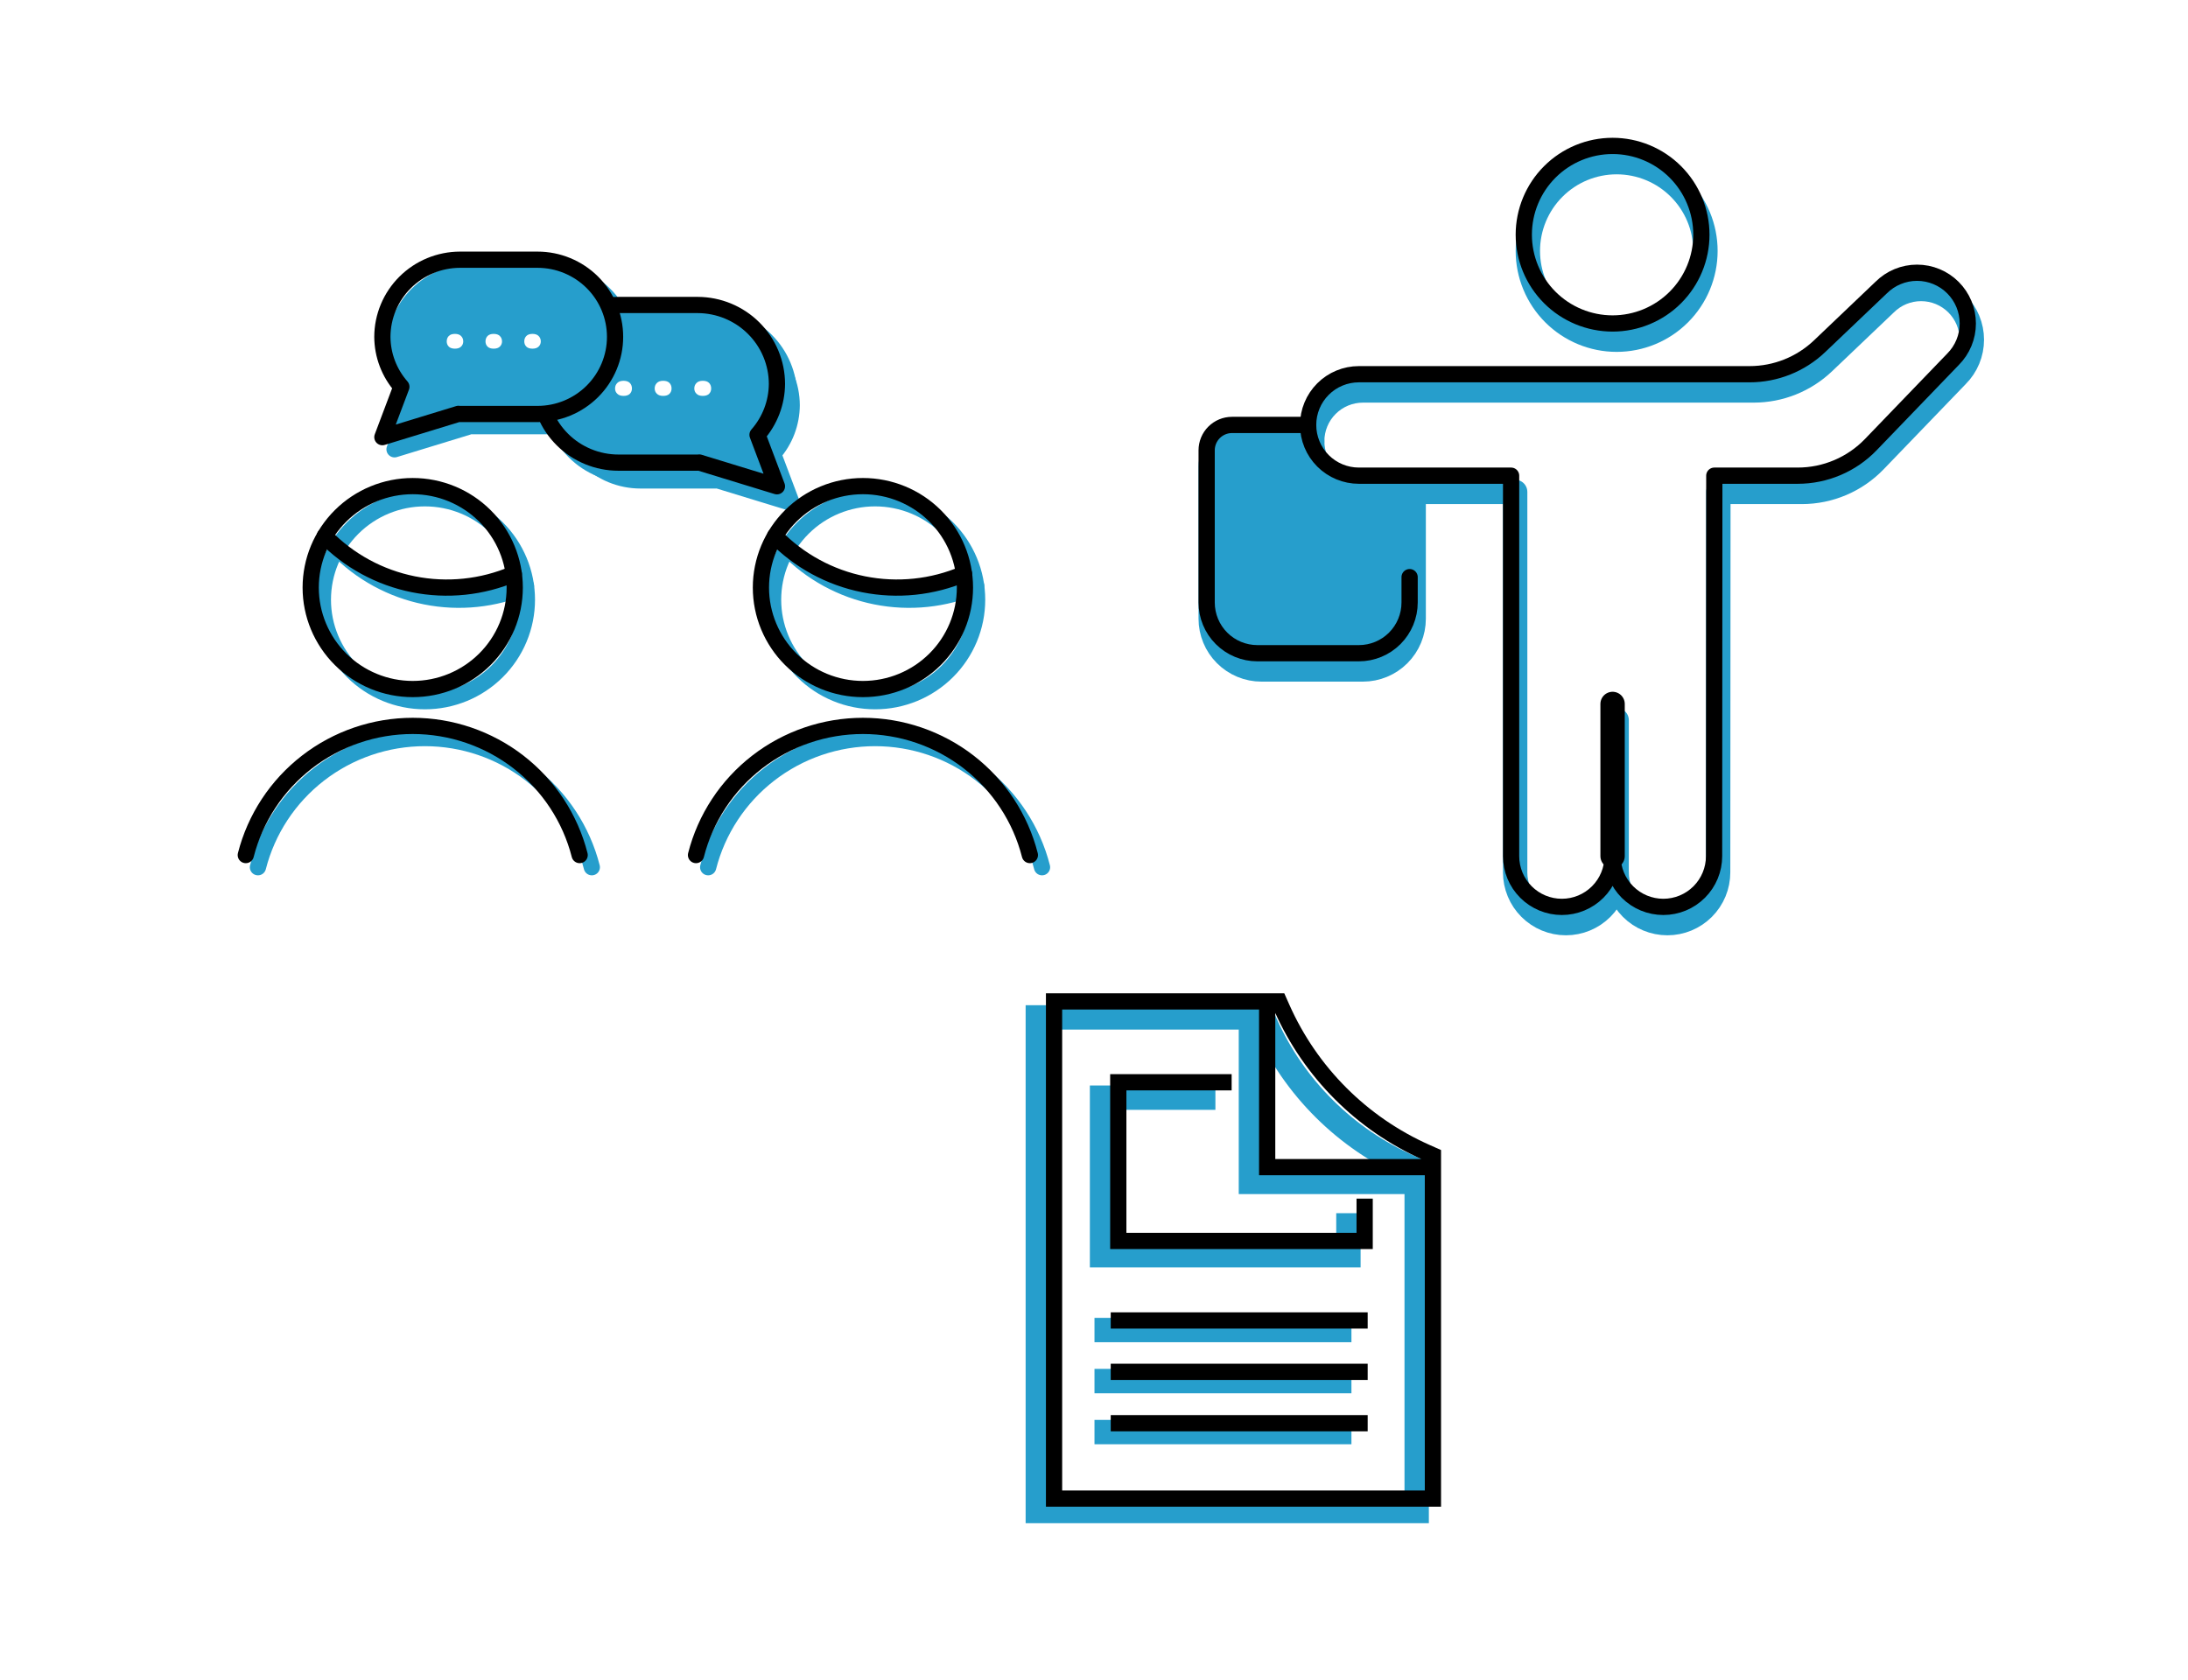 <svg width="539" height="414" viewBox="0 0 539 414" fill="none" xmlns="http://www.w3.org/2000/svg">
<rect width="539" height="414" fill="white"/>
<rect width="266.418" height="266.418" transform="translate(24.582 4.047)" fill="white"/>
<path d="M193.917 135.086C199.811 141.157 207.422 145.3 215.74 146.963C224.058 148.626 232.687 147.73 240.481 144.395" stroke="#269ECC" stroke-width="3.996" stroke-linecap="round" stroke-linejoin="round"/>
<path d="M190.444 147.775C190.444 154.405 193.092 160.764 197.805 165.453C202.518 170.142 208.91 172.776 215.575 172.776C222.24 172.776 228.632 170.142 233.345 165.453C238.058 160.764 240.706 154.405 240.706 147.775C240.706 141.144 238.058 134.785 233.345 130.096C228.632 125.407 222.24 122.773 215.575 122.773C208.91 122.773 202.518 125.407 197.805 130.096C193.092 134.785 190.444 141.144 190.444 147.775V147.775Z" stroke="#269ECC" stroke-width="3.996" stroke-linecap="round" stroke-linejoin="round"/>
<path d="M256.698 213.684C254.377 204.586 249.073 196.516 241.625 190.752C234.177 184.989 225.011 181.859 215.575 181.859C206.139 181.859 196.973 184.989 189.525 190.752C182.077 196.516 176.773 204.586 174.452 213.684" stroke="#269ECC" stroke-width="3.996" stroke-linecap="round" stroke-linejoin="round"/>
<path d="M79.537 147.775C79.537 154.405 82.184 160.764 86.897 165.453C91.61 170.142 98.002 172.776 104.668 172.776C111.333 172.776 117.725 170.142 122.438 165.453C127.151 160.764 129.798 154.405 129.798 147.775C129.798 141.144 127.151 134.785 122.438 130.096C117.725 125.407 111.333 122.773 104.668 122.773C98.002 122.773 91.61 125.407 86.897 130.096C82.184 134.785 79.537 141.144 79.537 147.775V147.775Z" stroke="#269ECC" stroke-width="3.996" stroke-linecap="round" stroke-linejoin="round"/>
<path d="M145.791 213.684C143.47 204.586 138.166 196.516 130.718 190.752C123.27 184.989 114.104 181.859 104.668 181.859C95.232 181.859 86.065 184.989 78.618 190.752C71.17 196.516 65.866 204.586 63.545 213.684" stroke="#269ECC" stroke-width="3.996" stroke-linecap="round" stroke-linejoin="round"/>
<path d="M176.13 94.826C175.116 94.826 174.01 95.096 173.165 95.951L173.164 95.95C172.403 96.71 172.035 97.681 172.035 98.718C172.035 99.759 172.422 100.717 173.187 101.456L173.188 101.455C174.035 102.287 175.133 102.542 176.13 102.542C177.136 102.542 178.246 102.283 179.097 101.433L179.122 101.407C179.845 100.659 180.188 99.715 180.189 98.718C180.189 97.723 179.862 96.768 179.144 96L179.132 95.987L179.119 95.975C178.272 95.1 177.153 94.826 176.13 94.826ZM166.37 94.826C165.357 94.826 164.25 95.096 163.405 95.951L163.404 95.95C162.643 96.71 162.275 97.681 162.275 98.718C162.275 99.759 162.662 100.717 163.427 101.456L163.428 101.455C164.275 102.287 165.373 102.542 166.37 102.542C167.376 102.542 168.487 102.283 169.337 101.433L169.35 101.42L169.361 101.407C170.084 100.659 170.429 99.716 170.429 98.718C170.429 97.723 170.102 96.768 169.384 96L169.372 95.987L169.359 95.975C168.512 95.1 167.393 94.826 166.37 94.826ZM156.61 94.826C155.597 94.826 154.49 95.096 153.646 95.951L153.645 95.95C152.883 96.71 152.516 97.681 152.516 98.718C152.516 99.748 152.895 100.696 153.644 101.432L153.643 101.433C153.648 101.438 153.654 101.442 153.659 101.447C153.662 101.45 153.664 101.453 153.667 101.456L153.668 101.455C154.515 102.286 155.613 102.542 156.61 102.542C157.617 102.542 158.727 102.283 159.577 101.433L159.59 101.42L159.602 101.407C160.325 100.659 160.669 99.716 160.669 98.718C160.669 97.723 160.342 96.768 159.624 96L159.611 95.987L159.6 95.975C158.752 95.1 157.633 94.826 156.61 94.826Z" fill="white" stroke="#269ECC" stroke-width="3.996"/>
<path d="M153.152 78.267C153.877 78.186 154.609 78.144 155.345 78.144H174.868C180.041 78.16 184.998 80.211 188.656 83.85C192.314 87.489 194.376 92.42 194.391 97.567C194.368 102.192 192.67 106.653 189.609 110.134L194.391 122.816L175.235 116.953C175.11 116.953 174.993 116.989 174.868 116.989H155.345C150.167 116.989 145.201 114.943 141.54 111.301C139.743 109.512 138.332 107.411 137.361 105.125" stroke="#269ECC" stroke-width="3.996" stroke-linecap="round" stroke-linejoin="round"/>
<path d="M135.406 66.988H116.298C111.235 67.003 106.384 69.01 102.804 72.572C99.223 76.134 97.206 80.96 97.191 85.997C97.213 90.524 98.875 94.891 101.871 98.298L97.191 110.709L115.939 104.971C116.061 104.971 116.176 105.007 116.298 105.007H135.406C140.474 105.007 145.334 103.004 148.917 99.439C152.5 95.874 154.514 91.039 154.514 85.997C154.514 80.956 152.5 76.121 148.917 72.556C145.334 68.991 140.474 66.988 135.406 66.988V66.988Z" fill="#269ECC" stroke="#269ECC" stroke-width="3.996" stroke-linecap="round" stroke-linejoin="round"/>
<path d="M83.01 135.086C88.903 141.157 96.515 145.3 104.833 146.963C113.15 148.626 121.78 147.73 129.573 144.395" stroke="#269ECC" stroke-width="3.996" stroke-linecap="round" stroke-linejoin="round"/>
<path d="M157.771 81.309H176.4C181.337 81.323 186.067 83.28 189.557 86.753C193.048 90.225 195.015 94.931 195.03 99.842C195.008 104.255 193.388 108.513 190.467 111.834L195.03 123.935L176.75 118.341C176.631 118.341 176.519 118.375 176.4 118.375H157.771C152.83 118.375 148.091 116.423 144.598 112.947C141.104 109.471 139.141 104.757 139.141 99.842C139.141 94.927 141.104 90.213 144.598 86.737C148.091 83.261 152.83 81.309 157.771 81.309V81.309Z" fill="#269ECC" stroke="#269ECC" stroke-width="3.996" stroke-linecap="round" stroke-linejoin="round"/>
<path d="M190.921 132.09C196.814 138.161 204.426 142.304 212.744 143.967C221.061 145.63 229.691 144.734 237.484 141.399" stroke="black" stroke-width="3.996" stroke-linecap="round" stroke-linejoin="round"/>
<path d="M187.448 144.778C187.448 151.409 190.096 157.768 194.809 162.457C199.521 167.146 205.914 169.78 212.579 169.78C219.244 169.78 225.636 167.146 230.349 162.457C235.062 157.768 237.709 151.409 237.709 144.778C237.709 138.148 235.062 131.789 230.349 127.1C225.636 122.411 219.244 119.777 212.579 119.777C205.914 119.777 199.521 122.411 194.809 127.1C190.096 131.789 187.448 138.148 187.448 144.778V144.778Z" stroke="black" stroke-width="3.996" stroke-linecap="round" stroke-linejoin="round"/>
<path d="M253.702 210.688C251.381 201.589 246.077 193.52 238.629 187.756C231.181 181.993 222.015 178.863 212.579 178.863C203.143 178.863 193.976 181.993 186.529 187.756C179.081 193.52 173.777 201.589 171.456 210.688" stroke="black" stroke-width="3.996" stroke-linecap="round" stroke-linejoin="round"/>
<path d="M76.54 144.778C76.54 151.409 79.188 157.768 83.901 162.457C88.614 167.146 95.006 169.78 101.671 169.78C108.336 169.78 114.728 167.146 119.441 162.457C124.154 157.768 126.802 151.409 126.802 144.778C126.802 138.148 124.154 131.789 119.441 127.1C114.728 122.411 108.336 119.777 101.671 119.777C95.006 119.777 88.614 122.411 83.901 127.1C79.188 131.789 76.54 138.148 76.54 144.778V144.778Z" stroke="black" stroke-width="3.996" stroke-linecap="round" stroke-linejoin="round"/>
<path d="M142.794 210.688C140.473 201.589 135.169 193.52 127.722 187.756C120.274 181.993 111.107 178.863 101.671 178.863C92.236 178.863 83.069 181.993 75.621 187.756C68.174 193.52 62.87 201.589 60.548 210.688" stroke="black" stroke-width="3.996" stroke-linecap="round" stroke-linejoin="round"/>
<path d="M175.194 95.722C175.194 95.181 175.026 94.73 174.688 94.369C174.339 94.008 173.821 93.828 173.134 93.828C172.447 93.828 171.929 94.008 171.579 94.369C171.218 94.73 171.037 95.181 171.037 95.722C171.037 96.24 171.218 96.674 171.579 97.023C171.929 97.373 172.447 97.547 173.134 97.547C173.821 97.547 174.339 97.373 174.688 97.023C175.026 96.674 175.194 96.24 175.194 95.722Z" fill="white"/>
<path d="M165.434 95.722C165.434 95.181 165.266 94.73 164.928 94.369C164.579 94.008 164.061 93.828 163.374 93.828C162.687 93.828 162.169 94.008 161.819 94.369C161.458 94.73 161.277 95.181 161.277 95.722C161.277 96.24 161.458 96.674 161.819 97.023C162.169 97.373 162.687 97.547 163.374 97.547C164.061 97.547 164.579 97.373 164.928 97.023C165.266 96.674 165.434 96.24 165.434 95.722Z" fill="white"/>
<path d="M155.674 95.722C155.674 95.181 155.506 94.73 155.168 94.369C154.819 94.008 154.301 93.828 153.614 93.828C152.927 93.828 152.409 94.008 152.06 94.369C151.698 94.73 151.517 95.181 151.517 95.722C151.517 96.24 151.698 96.674 152.06 97.023C152.409 97.373 152.927 97.547 153.614 97.547C154.301 97.547 154.819 97.373 155.168 97.023C155.506 96.674 155.674 96.24 155.674 95.722Z" fill="white"/>
<path d="M150.156 75.271C150.88 75.19 151.612 75.148 152.349 75.148H171.872C177.045 75.163 182.002 77.215 185.66 80.854C189.318 84.493 191.38 89.424 191.395 94.571C191.372 99.196 189.674 103.657 186.613 107.138L191.395 119.82L172.239 113.957C172.114 113.957 171.997 113.993 171.872 113.993H152.349C147.171 113.993 142.205 111.947 138.544 108.304C136.746 106.516 135.335 104.415 134.365 102.129" stroke="black" stroke-width="3.996" stroke-linecap="round" stroke-linejoin="round"/>
<path d="M132.41 63.992H113.302C108.239 64.007 103.387 66.014 99.807 69.576C96.227 73.138 94.209 77.964 94.194 83.001C94.217 87.528 95.879 91.895 98.874 95.302L94.194 107.713L112.943 101.975C113.065 101.975 113.18 102.01 113.302 102.01H132.41C137.477 102.01 142.337 100.008 145.921 96.443C149.504 92.878 151.517 88.043 151.517 83.001C151.517 77.96 149.504 73.125 145.921 69.56C142.337 65.995 137.477 63.992 132.41 63.992V63.992Z" stroke="black" stroke-width="3.996" stroke-linecap="round" stroke-linejoin="round"/>
<path d="M110.049 84.123C110.049 83.593 110.214 83.152 110.544 82.799C110.886 82.446 111.393 82.269 112.066 82.269C112.738 82.269 113.245 82.446 113.587 82.799C113.941 83.152 114.117 83.593 114.117 84.123C114.117 84.63 113.941 85.055 113.587 85.397C113.245 85.739 112.738 85.91 112.066 85.91C111.393 85.91 110.886 85.739 110.544 85.397C110.214 85.055 110.049 84.63 110.049 84.123Z" fill="white"/>
<path d="M119.601 84.123C119.601 83.593 119.766 83.152 120.096 82.799C120.438 82.446 120.946 82.269 121.618 82.269C122.29 82.269 122.797 82.446 123.139 82.799C123.493 83.152 123.67 83.593 123.67 84.123C123.67 84.63 123.493 85.055 123.139 85.397C122.797 85.739 122.29 85.91 121.618 85.91C120.946 85.91 120.438 85.739 120.096 85.397C119.766 85.055 119.601 84.63 119.601 84.123Z" fill="white"/>
<path d="M129.153 84.123C129.153 83.593 129.319 83.152 129.649 82.799C129.991 82.446 130.498 82.269 131.17 82.269C131.842 82.269 132.349 82.446 132.691 82.799C133.045 83.152 133.222 83.593 133.222 84.123C133.222 84.63 133.045 85.055 132.691 85.397C132.349 85.739 131.842 85.91 131.17 85.91C130.498 85.91 129.991 85.739 129.649 85.397C129.319 85.055 129.153 84.63 129.153 84.123Z" fill="white"/>
<path d="M80.013 132.09C85.907 138.161 93.519 142.304 101.836 143.967C110.154 145.63 118.783 144.734 126.577 141.399" stroke="black" stroke-width="3.996" stroke-linecap="round" stroke-linejoin="round"/>
<path d="M308.158 250.688V291.229H348.991M255.658 250.688V372.312H348.991V288.333L347.344 287.606C331.507 280.618 318.845 268.046 311.806 252.323L311.074 250.688H255.658Z" stroke="#269ECC" stroke-width="6"/>
<line x1="269.62" y1="352.863" x2="332.918" y2="352.863" stroke="#269ECC" stroke-width="6"/>
<line x1="269.62" y1="340.293" x2="332.918" y2="340.293" stroke="#269ECC" stroke-width="6"/>
<line x1="269.62" y1="327.723" x2="332.918" y2="327.723" stroke="#269ECC" stroke-width="6"/>
<path d="M299.407 270.465H271.482V309.281H332.173V298.93" stroke="#269ECC" stroke-width="6"/>
<path d="M312.158 246.75V287.583H352.991M259.658 246.75V369.25H352.991V284.667L351.344 283.935C335.507 276.896 322.845 264.234 315.806 248.397L315.074 246.75H259.658Z" stroke="black" stroke-width="4"/>
<line x1="273.62" y1="350.68" x2="336.918" y2="350.68" stroke="black" stroke-width="4"/>
<line x1="273.62" y1="338.02" x2="336.918" y2="338.02" stroke="black" stroke-width="4"/>
<line x1="273.62" y1="325.363" x2="336.918" y2="325.363" stroke="black" stroke-width="4"/>
<path d="M303.407 266.672H275.482V305.768H336.173V295.342" stroke="black" stroke-width="4"/>
<path d="M376.375 61.828C376.375 67.63 378.68 73.194 382.782 77.296C386.884 81.398 392.448 83.703 398.25 83.703C404.052 83.703 409.616 81.398 413.718 77.296C417.82 73.194 420.125 67.63 420.125 61.828C420.125 56.026 417.82 50.462 413.718 46.36C409.616 42.258 404.052 39.953 398.25 39.953C392.448 39.953 386.884 42.258 382.782 46.36C378.68 50.462 376.375 56.026 376.375 61.828V61.828Z" stroke="#269ECC" stroke-width="6" stroke-linecap="round" stroke-linejoin="round"/>
<path d="M398.25 177.453V214.953" stroke="#269ECC" stroke-width="6" stroke-linecap="round" stroke-linejoin="round"/>
<path d="M432 96.207C438.419 96.209 444.592 93.741 449.242 89.316L464.408 74.865C466.753 72.52 469.934 71.203 473.25 71.203C476.566 71.203 479.747 72.52 482.092 74.865C484.437 77.21 485.754 80.391 485.754 83.707C485.754 87.023 484.437 90.204 482.092 92.549L461.875 113.54C459.543 115.964 456.747 117.892 453.652 119.209C450.558 120.527 447.23 121.206 443.867 121.207H423.308L423.25 214.957C423.25 218.272 421.933 221.452 419.589 223.796C417.245 226.14 414.065 227.457 410.75 227.457C407.435 227.457 404.255 226.14 401.911 223.796C399.567 221.452 398.25 218.272 398.25 214.957C398.25 218.272 396.933 221.452 394.589 223.796C392.245 226.14 389.065 227.457 385.75 227.457C382.435 227.457 379.255 226.14 376.911 223.796C374.567 221.452 373.25 218.272 373.25 214.957V121.207H335.75C332.435 121.207 329.255 119.89 326.911 117.546C324.567 115.202 323.25 112.022 323.25 108.707C323.25 105.392 324.567 102.212 326.911 99.868C329.255 97.524 332.435 96.207 335.75 96.207H432Z" stroke="#269ECC" stroke-width="6" stroke-linecap="round" stroke-linejoin="round"/>
<path d="M348.25 122.703V152.453C348.25 155.768 346.933 158.948 344.589 161.292C342.245 163.636 339.065 164.953 335.75 164.953H310.75C307.435 164.953 304.255 163.636 301.911 161.292C299.567 158.948 298.25 155.768 298.25 152.453V114.953C298.25 113.296 298.908 111.706 300.081 110.534C301.253 109.362 302.842 108.703 304.5 108.703H323.25" stroke="#269ECC" stroke-width="6" stroke-linecap="round" stroke-linejoin="round"/>
<path d="M323 110.203H301L298.5 113.703L299.5 156.203L307 165.203H341L348.5 158.703V122.703L328.5 120.203L323 110.203Z" fill="#269ECC"/>
<path d="M375.375 57.828C375.375 63.63 377.68 69.194 381.782 73.296C385.884 77.398 391.448 79.703 397.25 79.703C403.052 79.703 408.616 77.398 412.718 73.296C416.82 69.194 419.125 63.63 419.125 57.828C419.125 52.026 416.82 46.462 412.718 42.36C408.616 38.258 403.052 35.953 397.25 35.953C391.448 35.953 385.884 38.258 381.782 42.36C377.68 46.462 375.375 52.026 375.375 57.828V57.828Z" stroke="black" stroke-width="4" stroke-linecap="round" stroke-linejoin="round"/>
<path d="M397.25 173.453V210.953" stroke="black" stroke-width="6" stroke-linecap="round" stroke-linejoin="round"/>
<path d="M431 92.207C437.419 92.209 443.592 89.741 448.242 85.316L463.408 70.865C465.753 68.52 468.934 67.203 472.25 67.203C475.566 67.203 478.747 68.52 481.092 70.865C483.437 73.21 484.754 76.391 484.754 79.707C484.754 83.023 483.437 86.204 481.092 88.549L460.875 109.54C458.543 111.964 455.747 113.892 452.652 115.209C449.558 116.527 446.23 117.206 442.867 117.207H422.308L422.25 210.957C422.25 214.272 420.933 217.452 418.589 219.796C416.245 222.14 413.065 223.457 409.75 223.457C406.435 223.457 403.255 222.14 400.911 219.796C398.567 217.452 397.25 214.272 397.25 210.957C397.25 214.272 395.933 217.452 393.589 219.796C391.245 222.14 388.065 223.457 384.75 223.457C381.435 223.457 378.255 222.14 375.911 219.796C373.567 217.452 372.25 214.272 372.25 210.957V117.207H334.75C331.435 117.207 328.255 115.89 325.911 113.546C323.567 111.202 322.25 108.022 322.25 104.707C322.25 101.392 323.567 98.213 325.911 95.868C328.255 93.524 331.435 92.207 334.75 92.207H431Z" stroke="black" stroke-width="4" stroke-linecap="round" stroke-linejoin="round"/>
<path d="M347.25 142.203V148.453C347.25 151.768 345.933 154.948 343.589 157.292C341.245 159.636 338.065 160.953 334.75 160.953H309.75C306.435 160.953 303.255 159.636 300.911 157.292C298.567 154.948 297.25 151.768 297.25 148.453V110.953C297.25 109.296 297.908 107.706 299.081 106.534C300.253 105.362 301.842 104.703 303.5 104.703H322.25" stroke="black" stroke-width="4" stroke-linecap="round" stroke-linejoin="round"/>
</svg>
